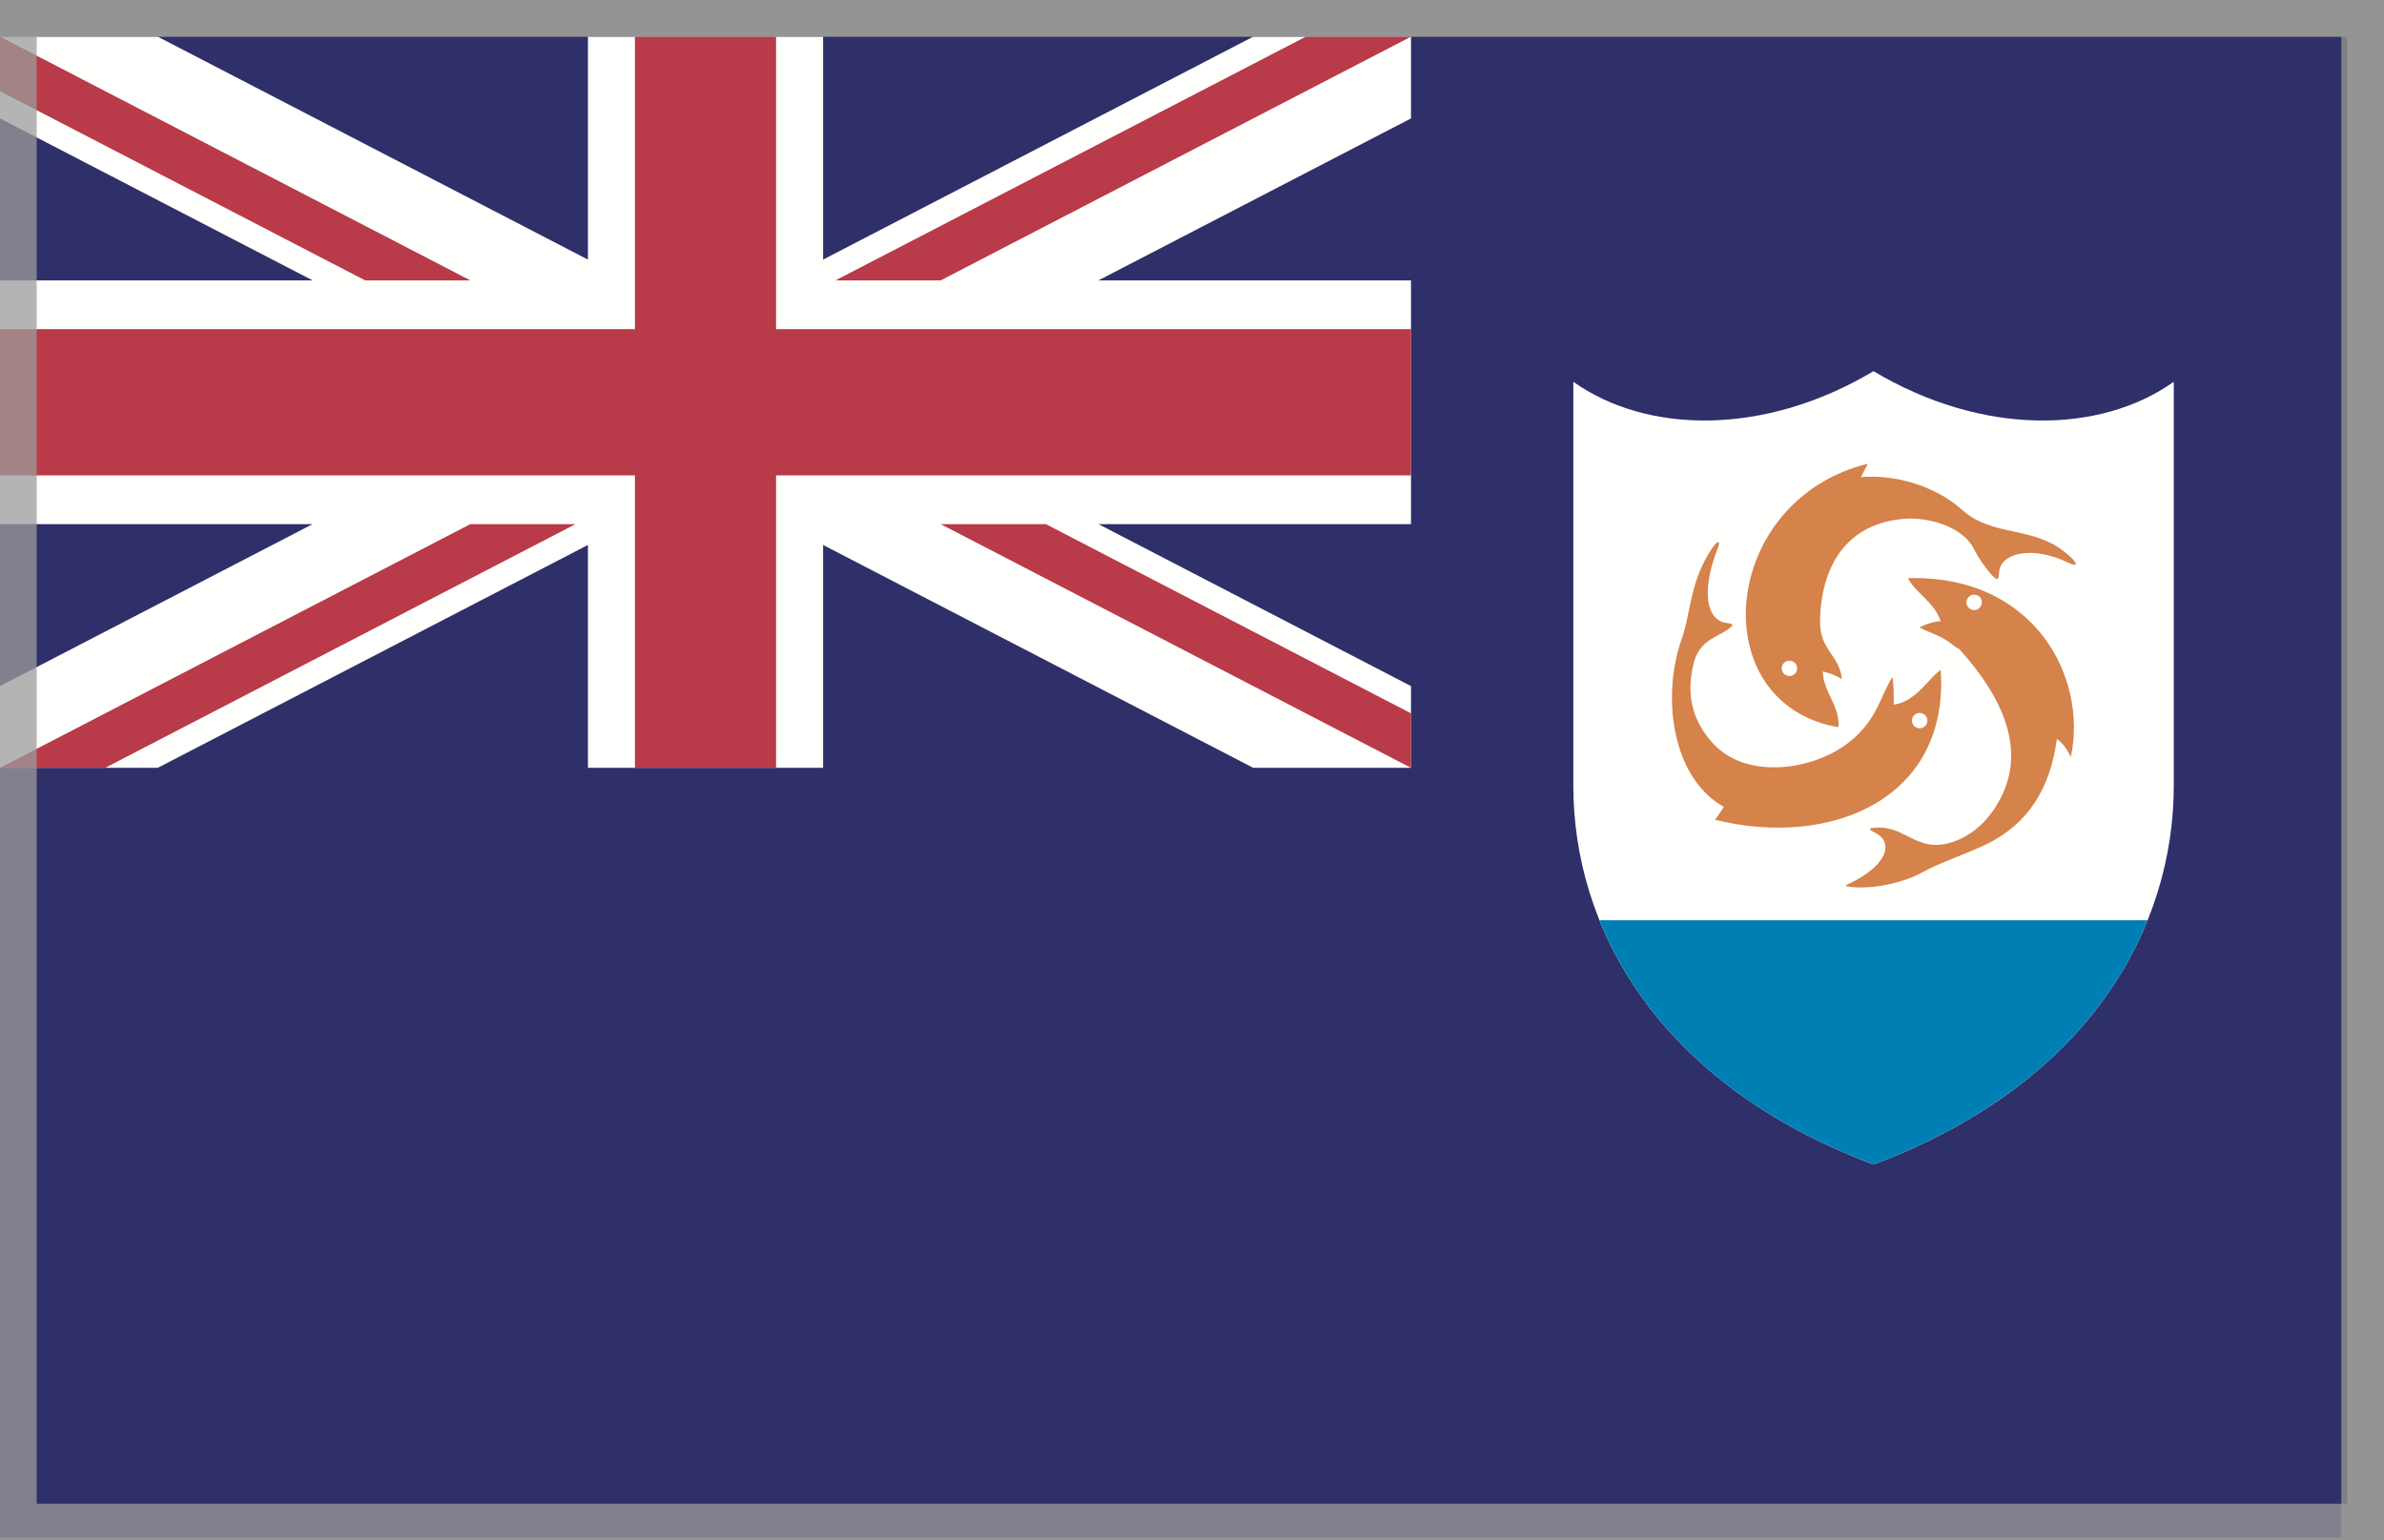 <?xml version="1.0" encoding="UTF-8"?>
<svg width="65px" height="42px" viewBox="0 0 65 42" version="1.1" xmlns="http://www.w3.org/2000/svg" xmlns:xlink="http://www.w3.org/1999/xlink">
    <rect x="0" y="0" width="65" height="42" fill="#808080" stroke="none"/>
    <!-- Generator: Sketch 49.3 (51167) - http://www.bohemiancoding.com/sketch -->
    <title>Anguilla</title>
    <desc>Created with Sketch.</desc>
    <defs></defs>
    <g id="Borrowing-Members" stroke="none" stroke-width="1" fill="none" fill-rule="evenodd">
        <g transform="translate(-145, -790)" id="Anguilla">
            <g transform="translate(145, 790)">
                <g transform="translate(0, 1)">
                    <polygon id="Fill-679" fill="#2F2F69" points="0 40.917 63.837 40.917 63.837 0 0 0"></polygon>
                    <polyline id="Fill-680" fill="#FFFFFE" points="38.471 0 34.17 0 22.442 6.078 22.442 0 16.03 0 16.03 6.078 4.301 0 0 0 0 2.229 8.523 6.645 0 6.645 0 13.291 8.523 13.291 0 17.707 0 19.936 4.301 19.936 16.03 13.859 16.03 19.936 22.442 19.936 22.442 13.859 34.17 19.936 38.471 19.936 38.471 17.707 29.949 13.291 38.471 13.291 38.471 6.645 29.949 6.645 38.471 2.229 38.471 0"></polyline>
                    <polyline id="Fill-681" fill="#B93A48" points="38.471 0 35.604 0 22.78 6.645 25.648 6.645 38.471 0"></polyline>
                    <polyline id="Fill-682" fill="#B93A48" points="12.824 6.645 0 0 0 1.486 9.956 6.645 12.824 6.645"></polyline>
                    <polyline id="Fill-683" fill="#B93A48" points="0 19.936 2.868 19.936 15.691 13.291 12.824 13.291 0 19.936"></polyline>
                    <polyline id="Fill-684" fill="#B93A48" points="25.648 13.291 38.471 19.936 38.471 18.45 28.515 13.291 25.648 13.291"></polyline>
                    <polyline id="Fill-685" fill="#B93A48" points="17.312 0 21.159 0 21.159 7.975 38.471 7.975 38.471 11.962 21.159 11.962 21.159 19.936 17.312 19.936 17.312 11.962 0 11.962 0 7.975 17.312 7.975 17.312 0"></polyline>
                    <path d="M51.082,9.121 C48.109,10.893 44.904,10.835 42.897,9.41 C42.897,14.803 42.897,18.347 42.897,20.427 C42.897,24.241 45.136,28.517 51.082,30.751 C57.029,28.517 59.268,24.241 59.268,20.427 C59.268,18.347 59.268,14.803 59.268,9.41 C57.261,10.835 54.056,10.893 51.082,9.121" id="Fill-686" fill="#FFFFFE"></path>
                    <path d="M43.61,24.092 C44.676,26.733 47.01,29.221 51.082,30.751 C55.155,29.221 57.489,26.733 58.555,24.092 L43.61,24.092" id="Fill-687" fill="#007FB5"></path>
                    <path d="M56.462,14.196 C55.505,13.281 54.381,13.696 53.489,12.896 C52.72,12.207 51.593,11.933 50.739,12.01 C50.794,11.895 50.869,11.76 50.925,11.644 C46.873,12.646 46.428,18.193 50.125,18.829 C50.172,18.241 49.716,17.885 49.698,17.307 C49.874,17.345 50.079,17.423 50.218,17.519 C50.163,16.864 49.605,16.73 49.624,15.92 C49.661,14.283 50.463,13.268 51.909,13.146 C52.597,13.089 53.532,13.372 53.823,13.975 C53.935,14.206 54.158,14.524 54.325,14.697 C54.483,14.861 54.488,14.803 54.511,14.572 C54.56,14.083 55.4,13.866 56.388,14.341 C56.648,14.466 56.656,14.382 56.462,14.196" id="Fill-688" fill="#D5824B"></path>
                    <path d="M52.913,17.268 C52.616,17.451 52.234,18.145 51.631,18.212 C51.64,17.981 51.631,17.606 51.594,17.461 C51.25,18.01 51.166,18.713 50.293,19.329 C49.312,20.021 47.573,20.243 46.688,19.252 C46.223,18.732 45.926,18.039 46.186,17.056 C46.36,16.402 46.901,16.367 47.199,16.093 C47.282,16.017 47.207,16.004 47.078,15.987 C46.529,15.92 46.37,15.132 46.836,13.946 C46.939,13.686 46.799,13.696 46.502,14.245 C46.078,15.026 46.083,15.763 45.852,16.421 C45.294,18 45.586,20.21 46.999,21 C46.929,21.106 46.846,21.246 46.757,21.352 C49.958,22.141 53.154,20.755 52.913,17.268" id="Fill-689" fill="#D5824B"></path>
                    <path d="M52.021,14.764 C52.207,15.15 52.746,15.419 52.913,15.939 C52.764,15.939 52.485,16.017 52.337,16.113 C52.736,16.305 52.95,16.335 53.321,16.643 L53.414,16.691 C54.604,18 55.121,19.298 54.678,20.466 C54.455,21.053 53.991,21.71 53.238,21.959 C52.216,22.295 51.937,21.429 51.017,21.583 C50.953,21.594 51.003,21.649 51.092,21.689 C51.668,21.949 51.468,22.612 50.376,23.114 C50.293,23.153 50.287,23.16 50.472,23.182 C51.129,23.259 51.961,23.036 52.392,22.796 C52.932,22.498 53.593,22.296 54.167,22.016 C55.291,21.468 55.905,20.495 56.081,19.146 C56.295,19.31 56.36,19.454 56.462,19.638 C56.927,17.461 55.458,14.668 52.021,14.764" id="Fill-690" fill="#D5824B"></path>
                    <path d="M48.79,17.014 C48.906,17.014 49,17.108 49,17.223 C49,17.339 48.906,17.432 48.79,17.432 C48.674,17.432 48.579,17.339 48.579,17.223 C48.579,17.108 48.674,17.014 48.79,17.014" id="Fill-691" fill="#FFFFFE"></path>
                    <path d="M52.339,18.439 C52.223,18.439 52.129,18.533 52.129,18.648 C52.129,18.763 52.223,18.857 52.339,18.857 C52.456,18.857 52.55,18.764 52.55,18.648 C52.55,18.533 52.456,18.439 52.339,18.439" id="Fill-692" fill="#FFFFFE"></path>
                    <path d="M53.826,15.214 C53.709,15.214 53.615,15.308 53.615,15.423 C53.615,15.539 53.709,15.633 53.826,15.633 C53.942,15.633 54.036,15.539 54.036,15.423 C54.036,15.308 53.942,15.214 53.826,15.214" id="Fill-693" fill="#FFFFFE"></path>
                </g>
                <rect id="Rectangle-2" stroke-opacity="0.749" stroke="#9B9B9B" x="0.5" y="0.5" width="64" height="41"></rect>
            </g>
        </g>
    </g>
</svg>